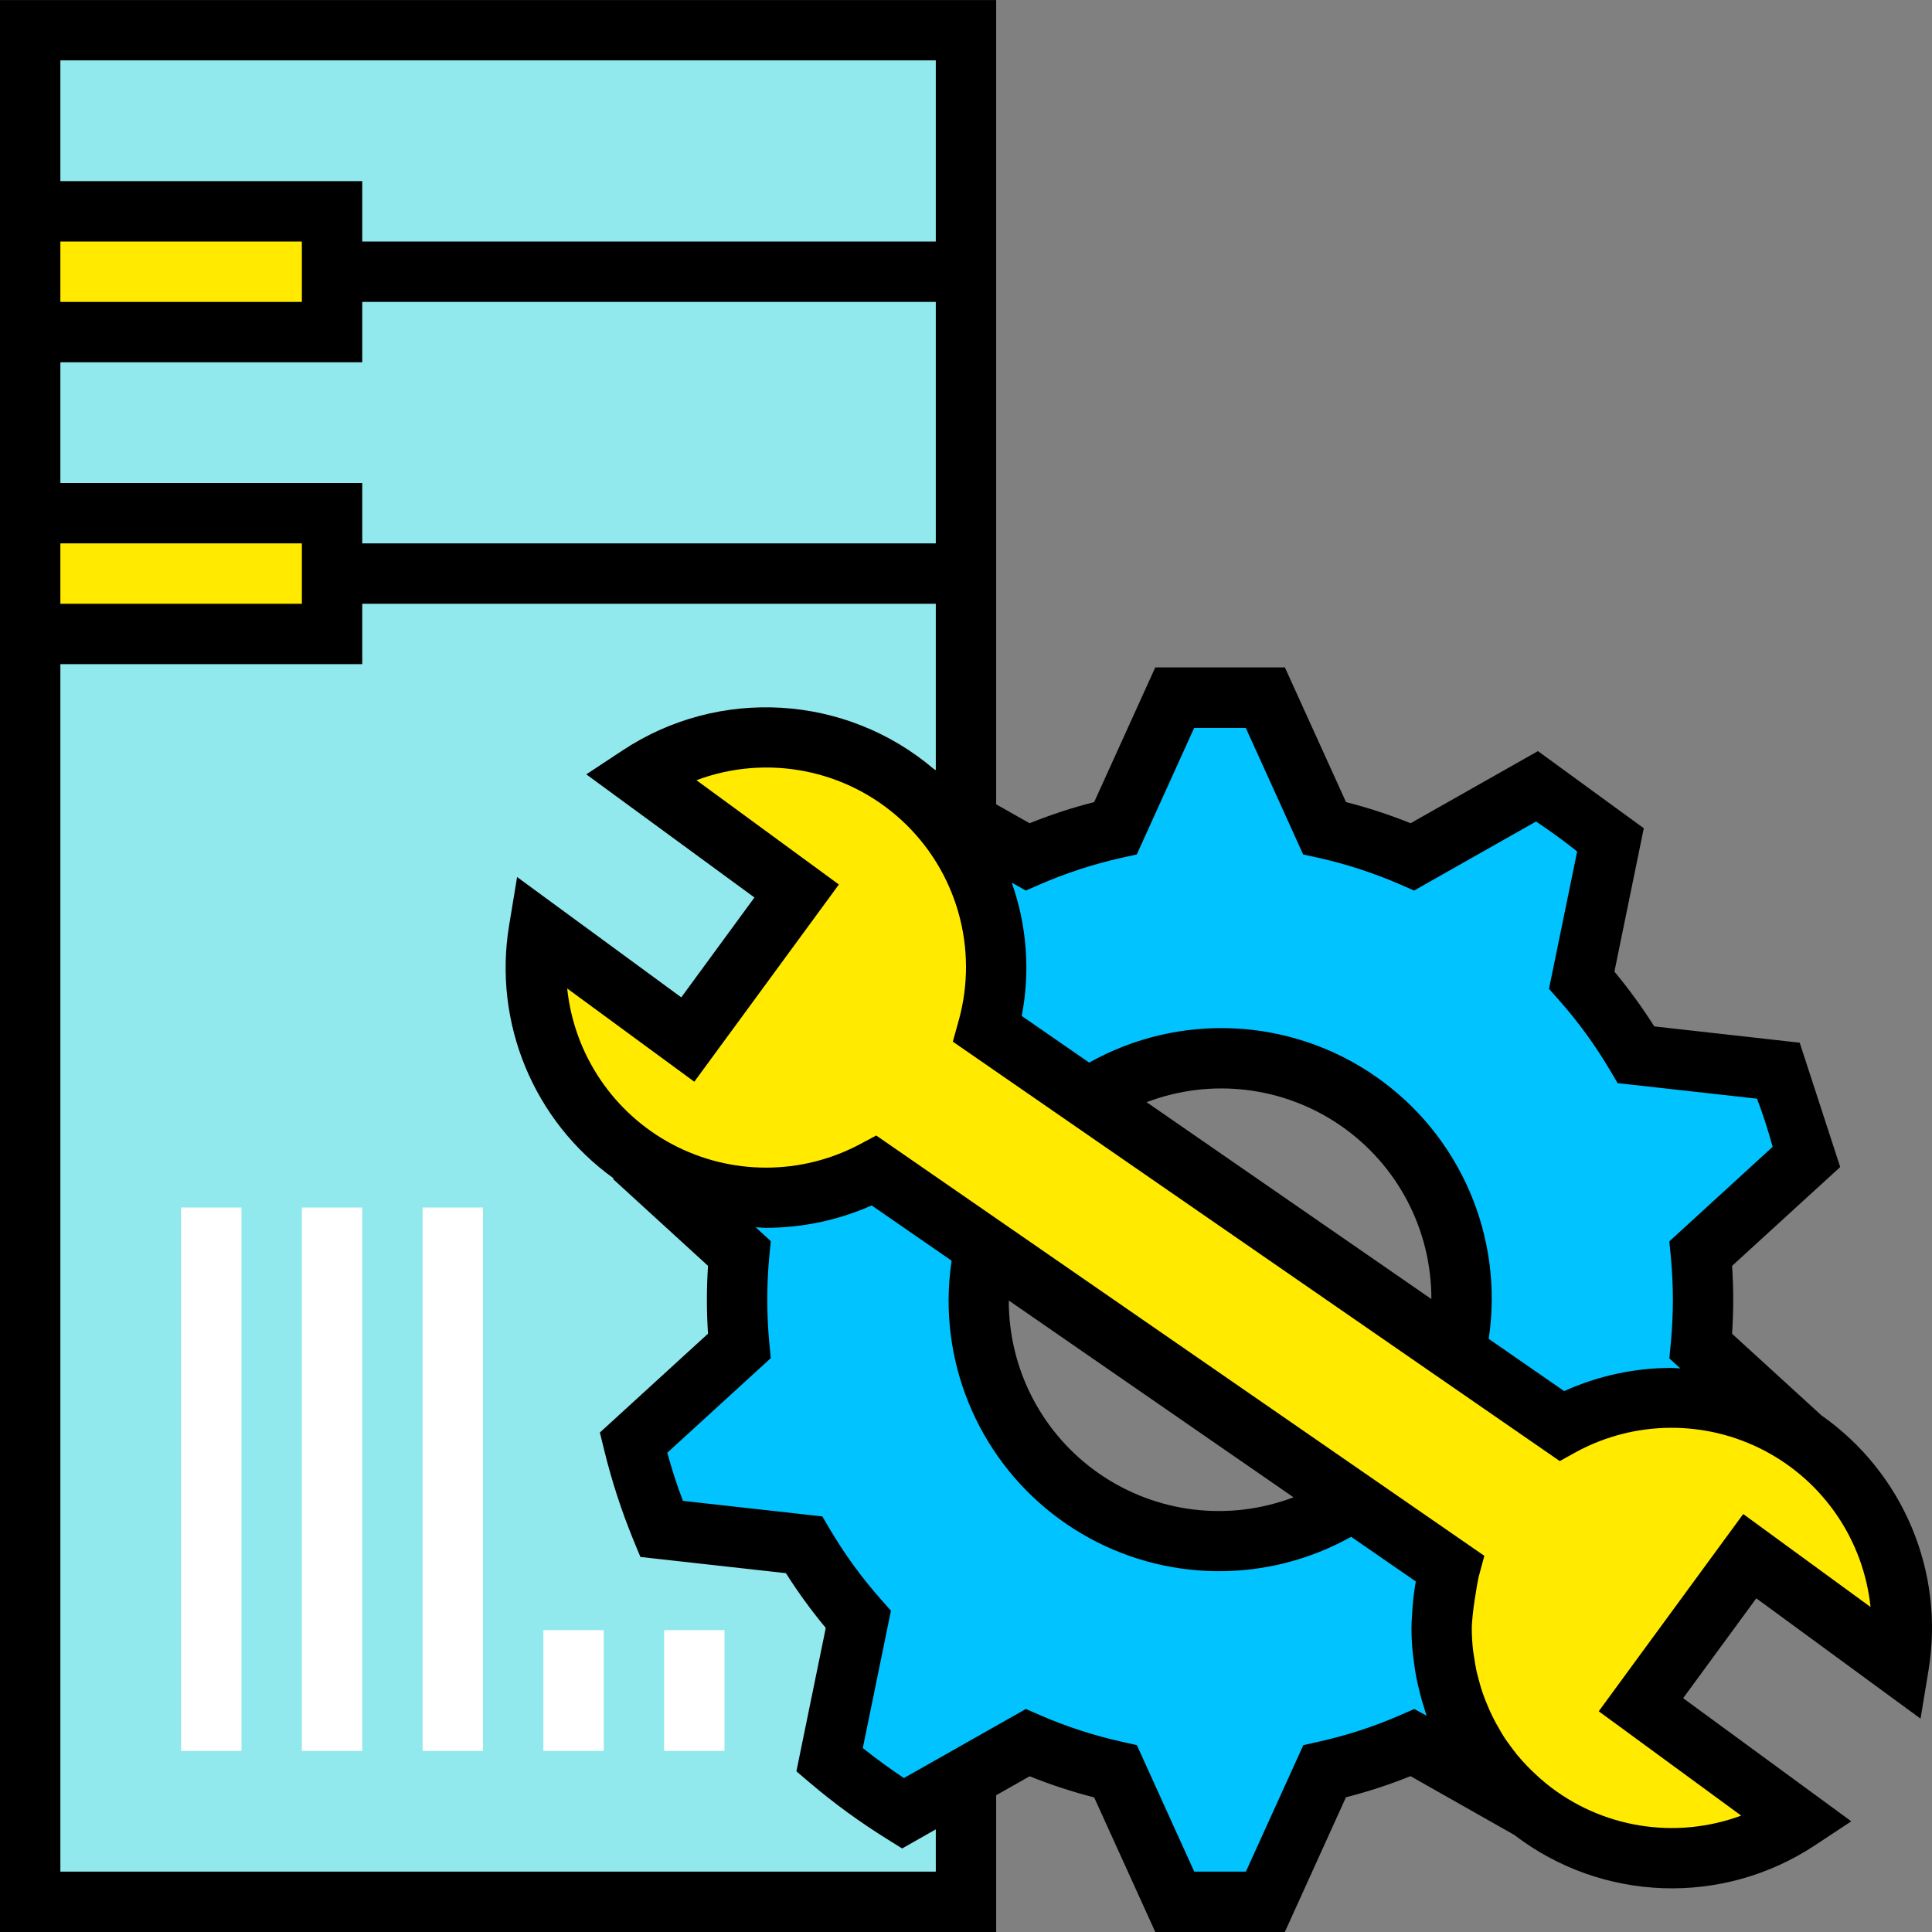 <svg xmlns="http://www.w3.org/2000/svg" height="512pt" viewBox="0 0 512.005 512" width="512pt"><rect x="0" y="0" width="512.005" height="512" fill="#808080" stroke="none"/><path d="m8 8.004h248v496h-248zm0 0" fill="#91e8ed"></path><path d="m451.336 344.449c0-4.133-.207-8.223-.594-12.254l28.051-25.602c-1.902-7.785-4.391-15.414-7.441-22.824l-37.75-4.238c-4.16-7.043-8.984-13.672-14.402-19.801l7.633-37.199c-6.121-5.203-12.621-9.941-19.449-14.176l-33.039 18.711c-7.504-3.273-15.309-5.816-23.305-7.582l-15.695-34.586h-24l-15.695 34.586c-7.992 1.766-15.797 4.305-23.297 7.582l-29.23-16.543-75.242 96.039 28 25.602c-.383 4.031-.578 8.117-.582 12.254-.008 4.141.188 8.227.582 12.258l-28 25.598c1.898 7.785 4.383 15.41 7.434 22.816l37.75 4.207c4.16 7.047 8.98 13.676 14.402 19.801l-7.625 37.199c6.121 5.207 12.621 9.945 19.449 14.18l33.039-18.707c7.504 3.273 15.305 5.812 23.297 7.586l15.703 34.648h24l15.695-34.578c7.996-1.77 15.797-4.312 23.305-7.582l30.895 17.488 72.191-98.234-26.68-24.391c.395-4.031.602-8.121.602-12.258zm-128 64c-35.348 0-64-28.652-64-64 0-35.344 28.652-64 64-64 35.348 0 64 28.656 64 64 0 35.348-28.652 64-64 64zm0 0" fill="#00c3ff"></path><g fill="#ffea00"><path d="m8 56.004h80v32h-80zm0 0"></path><path d="m8 136.004h80v32h-80zm0 0"></path><path d="m391.895 421.027-168-116.145 29.93-37.664 168 116.145zm0 0"></path><path d="m443 492.449c11.949.016 23.637-3.496 33.602-10.094l-41.746-30.57 28.84-39.367 39.504 28.922c.531-3.27.797-6.578.801-9.891 0-33.688-27.312-61-61-61s-61 27.312-61 61c0 33.691 27.312 61 61 61zm0 0"></path><path d="m203 195.449c-11.949-.012-23.637 3.5-33.602 10.098l41.746 30.566-28.84 39.379-39.496-28.93c-.531 3.27-.797 6.574-.801 9.887 0 33.691 27.312 61 61 61 33.691 0 61-27.309 61-61 0-33.688-27.309-61-61-61zm0 0"></path></g><path d="m48 320.004h16v144h-16zm0 0" fill="#fff"></path><path d="m80 320.004h16v144h-16zm0 0" fill="#fff"></path><path d="m112 320.004h16v144h-16zm0 0" fill="#fff"></path><path d="m144 432.004h16v32h-16zm0 0" fill="#fff"></path><path d="m176 432.004h16v32h-16zm0 0" fill="#fff"></path><path d="m482.824 375.203-23.801-21.746c.199-3.047.305-6.055.305-9 0-2.941-.105-5.949-.305-8.992l28.656-26.191-10.734-32.949-38.547-4.32c-3.199-5.062-6.727-9.91-10.559-14.512l7.785-38-28.051-20.441-33.75 19.113c-5.574-2.246-11.289-4.117-17.113-5.602l-16.199-35.703h-34.344l-16.199 35.703c-5.824 1.484-11.539 3.355-17.113 5.602l-8.855-5.008v-213.152h-264v512h264v-36.25l8.863-5.023c5.57 2.246 11.285 4.117 17.105 5.602l16.199 35.672h34.328l16.199-35.707c5.824-1.484 11.539-3.355 17.113-5.598l27.473 15.559c23.27 17.832 55.293 18.934 79.734 2.746l9.602-6.336-44.562-32.633 19.387-26.465 43.527 31.887 2.121-12.84c4.293-26.039-6.684-52.238-28.258-67.438zm-210.961-139.199 3.664-1.602c7.031-3.062 14.344-5.441 21.832-7.105l3.906-.863 15.199-33.527h13.688l15.199 33.527 3.906.863c7.488 1.664 14.797 4.043 21.832 7.105l3.664 1.602 32.316-18.297c3.738 2.488 7.387 5.145 10.898 7.945l-7.465 36.398 2.648 2.992c5.086 5.742 9.613 11.961 13.512 18.566l2.031 3.434 36.938 4.121c1.598 4.184 2.961 8.445 4.152 12.75l-27.387 25.066.387 4c.367 3.902.551 7.773.551 11.504 0 3.727-.184 7.598-.551 11.504l-.387 4 2.891 2.645c-.801 0-1.512-.117-2.289-.117-9.82 0-19.527 2.094-28.473 6.145l-20-13.848c4.086-27.059-7.594-54.078-30.102-69.637-22.504-15.562-51.906-16.949-75.777-3.574l-17.879-12.359c2.289-11.801 1.375-24-2.641-35.328zm107.465 108.254-75.465-52.168c17.133-6.52 36.375-4.188 51.453 6.234 15.078 10.426 24.059 27.605 24.012 45.934zm-363.328-328.254h232v48h-152v-16h-80zm0 48h64v16h-64zm0 32h80v-16h152v64h-152v-16h-80zm0 48h64v16h-64zm232 352h-232v-320h80v-16h152v44.086l-.488-.27c-23.344-19.84-56.992-21.855-82.535-4.945l-9.602 6.336 44.562 32.633-19.387 26.465-43.512-31.891-2.117 12.84c-4.266 25.797 6.477 51.777 27.711 67.031l-.152.176 25.152 22.992c-.191 3.02-.297 6.027-.297 8.992 0 2.969.105 5.984.297 8.992l-28.656 26.191 1.129 4.602c1.996 8.184 4.605 16.207 7.805 24l1.809 4.375 38.562 4.297c3.199 5.062 6.727 9.91 10.559 14.512l-7.785 38 3.609 3.074c6.43 5.453 13.254 10.426 20.414 14.871l4 2.496 8.922-5.059zm126.801-43.098-3.664 1.602c-7.031 3.066-14.344 5.445-21.832 7.102l-3.906.875-15.223 33.52h-13.688l-15.199-33.52-3.93-.883c-7.488-1.656-14.797-4.035-21.824-7.102l-3.664-1.602-32.32 18.305c-3.73-2.48-7.367-5.129-10.902-7.945l7.465-36.398-2.648-2.992c-5.086-5.742-9.609-11.957-13.512-18.559l-2.031-3.441-36.938-4.121c-1.602-4.176-2.953-8.438-4.152-12.75l27.434-25.074-.387-4c-.359-3.848-.543-7.719-.543-11.504 0-3.785.184-7.648.543-11.504l.387-4-4-3.664c.91 0 1.812.137 2.742.137 9.645-.004 19.184-2.027 28-5.938l21.184 14.648c-.508 3.406-.777 6.844-.801 10.289-.109 25.492 13.324 49.125 35.285 62.07 21.965 12.945 49.148 13.254 71.395.809l17.137 11.84c-.539 3.012-.875 6.059-1 9.113-.086 1.121-.152 2.199-.152 3.199 0 2.227.129 4.426.336 6.602.059.648.168 1.27.25 1.902.18 1.57.414 3.121.703 4.656.129.641.281 1.273.426 1.914.34 1.562.734 3.102 1.184 4.613.16.512.312 1.023.48 1.527.215.691.391 1.387.629 2.059zm-107.457-108.254 75.457 52.148c-17.129 6.523-36.371 4.191-51.449-6.23-15.078-10.422-24.055-27.598-24.008-45.926zm194.633 56.582-38.289 52.273 37.746 27.648c-17.52 6.488-37.16 3.262-51.68-8.488-1.066-.855-2.059-1.77-3.043-2.688-.613-.586-1.23-1.168-1.824-1.785-1-1.039-1.977-2.098-2.879-3.199-.641-.801-1.223-1.602-1.816-2.402-.473-.648-.961-1.297-1.406-1.969-.578-.871-1.105-1.773-1.602-2.688-.398-.68-.801-1.359-1.152-2.062-.473-.906-.91-1.832-1.336-2.77-.344-.797-.664-1.543-.977-2.336-.312-.789-.695-1.801-1-2.727-.305-.93-.551-1.848-.797-2.777-.25-.926-.465-1.672-.648-2.52-.25-1.152-.426-2.328-.602-3.496-.098-.68-.23-1.352-.312-2.039-.207-1.906-.312-3.82-.32-5.734 0-1.145.16-2.312.242-3.473.27-2.547.727-5.488 1.168-8 .176-.754.254-1.504.453-2.258l1.465-5.438-161.152-111.387-4.305 2.297c-15.555 8.285-34.215 8.289-49.777.016-15.562-8.277-25.988-23.75-27.82-41.281l33.688 24.715 38.312-52.266-37.746-27.641c18.656-6.988 39.66-2.902 54.332 10.578 14.668 13.477 20.52 34.059 15.133 53.238l-1.52 5.473 160.848 111.152 4.328-2.402c15.566-8.449 34.32-8.566 49.996-.32 15.672 8.25 26.191 23.781 28.035 41.395zm0 0"></path></svg>
